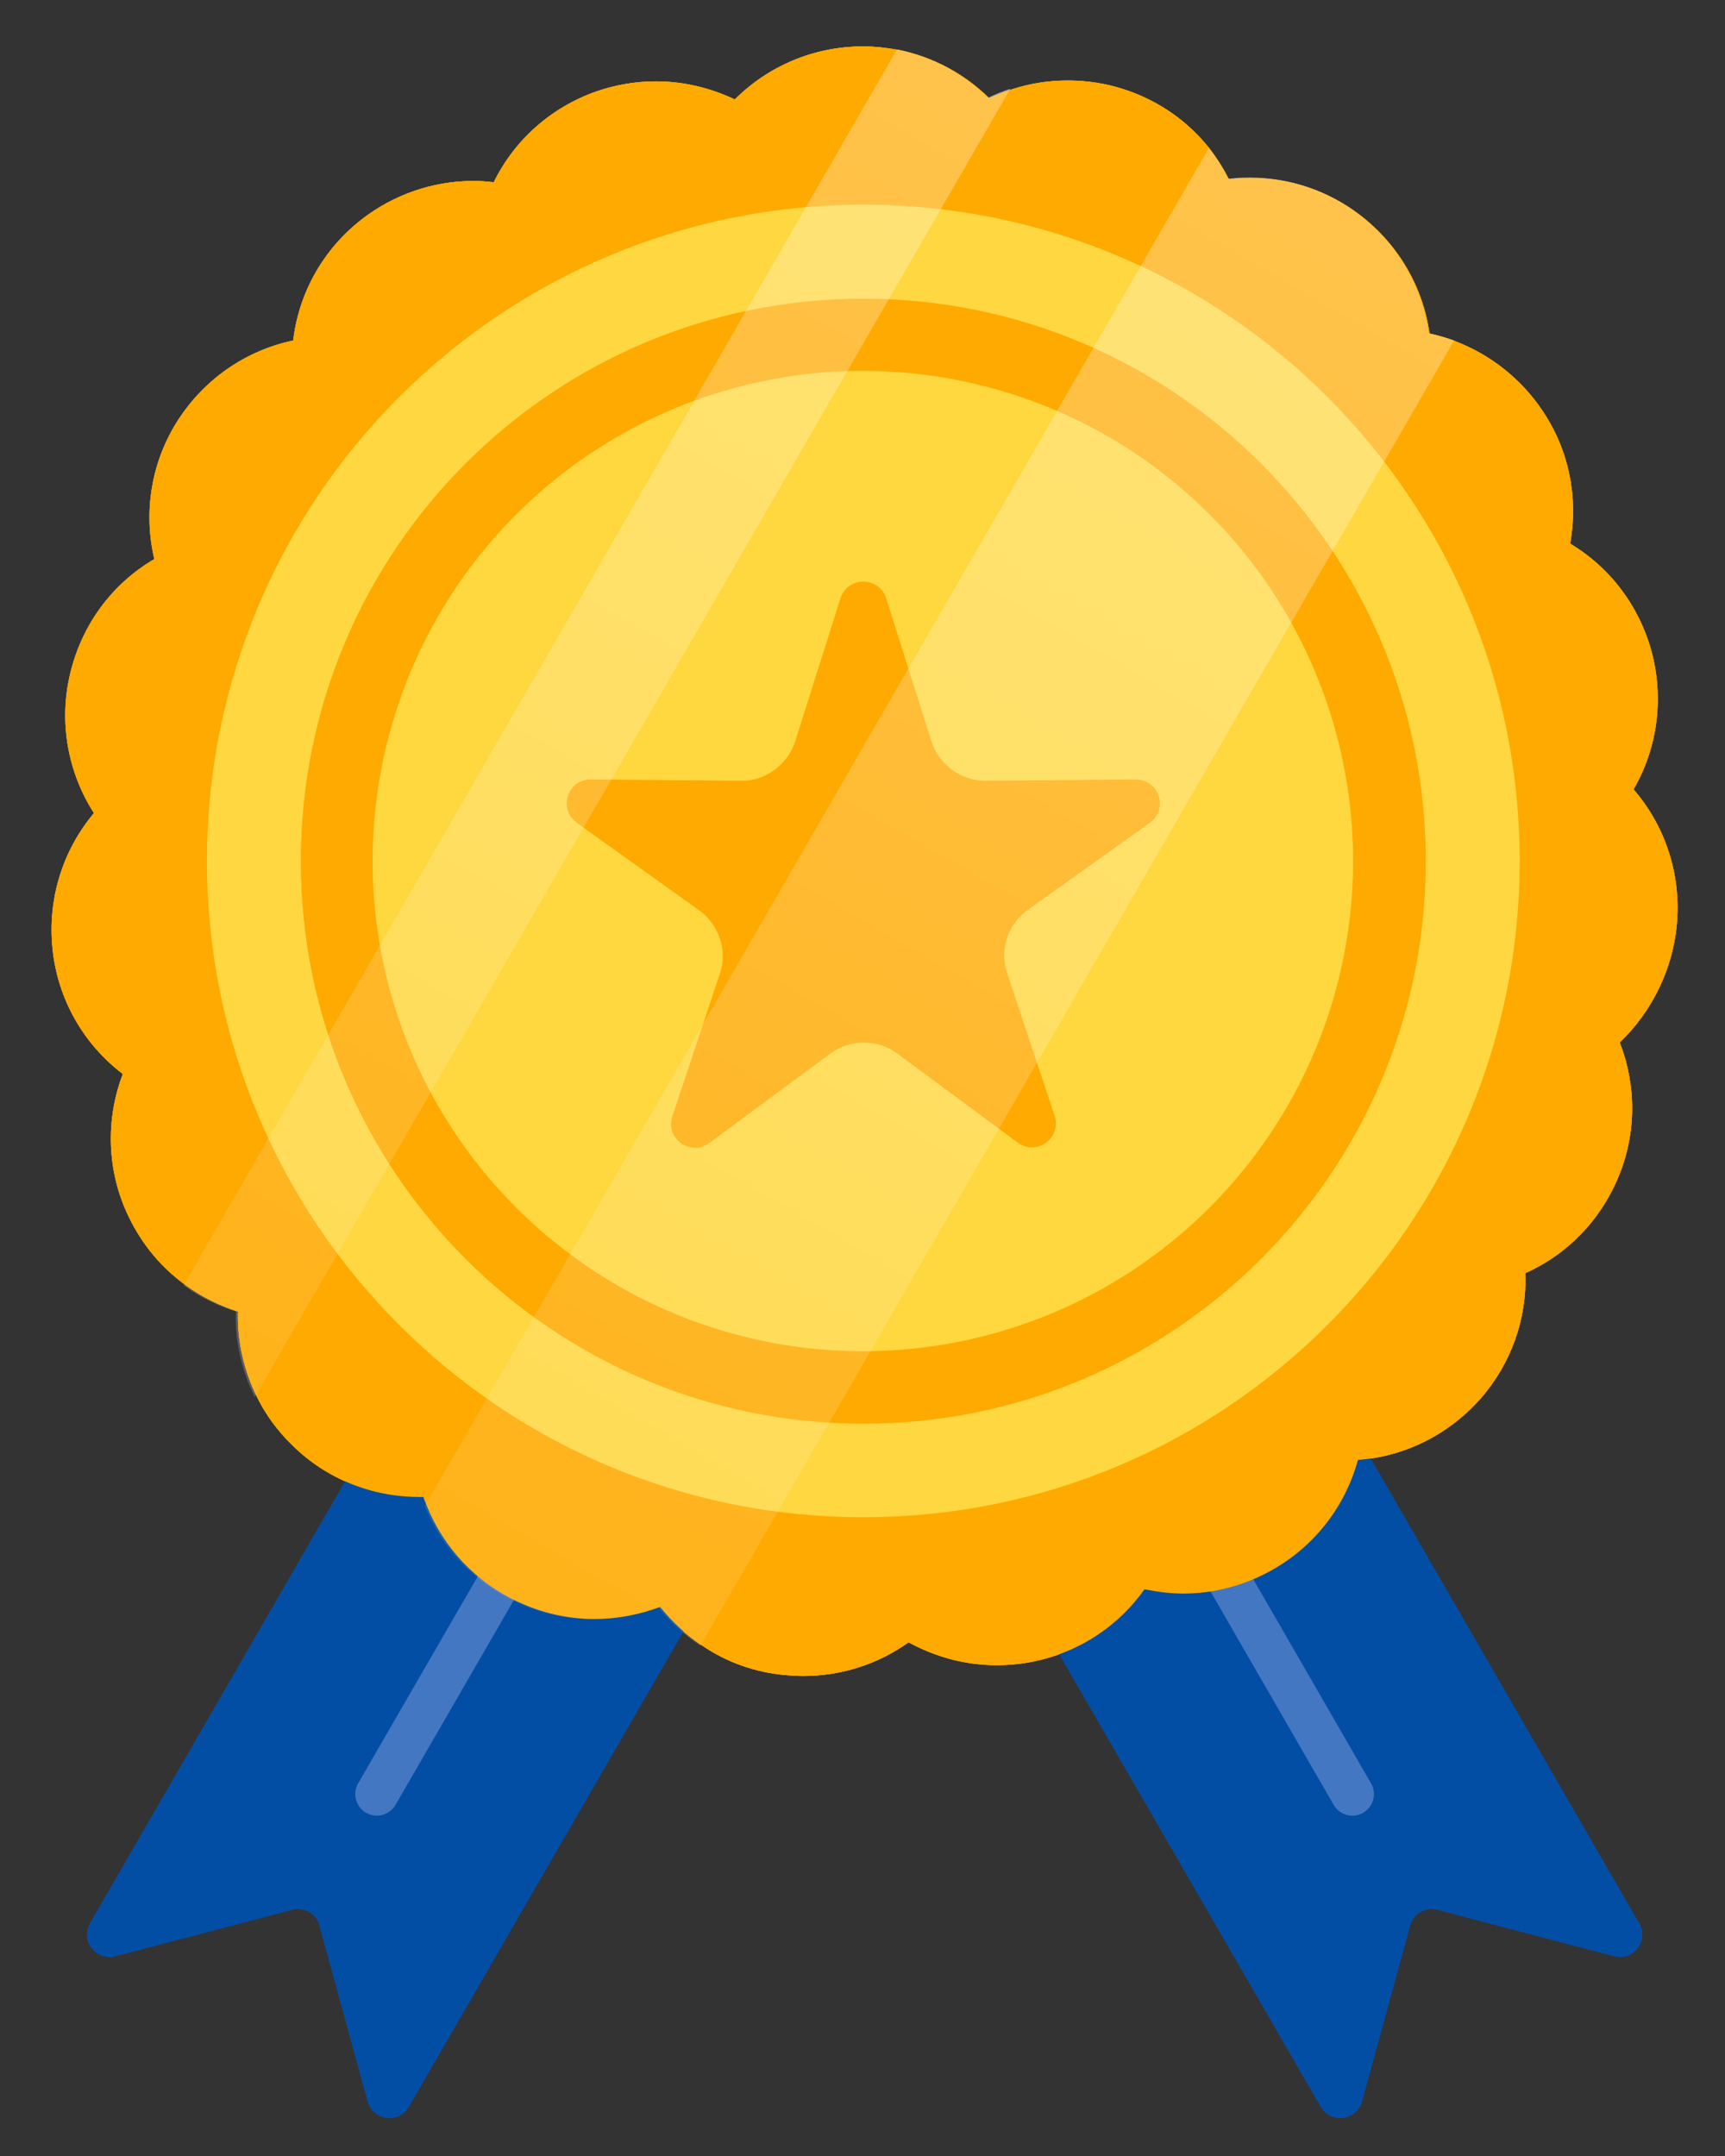 <?xml version="1.0" encoding="UTF-8" standalone="no"?>
<!-- Generator: Adobe Illustrator 24.0.1, SVG Export Plug-In . SVG Version: 6.00 Build 0)  -->

<svg
   xmlns:dc="http://purl.org/dc/elements/1.1/"
   xmlns:cc="http://creativecommons.org/ns#"
   xmlns:rdf="http://www.w3.org/1999/02/22-rdf-syntax-ns#"
   xmlns:svg="http://www.w3.org/2000/svg"
   xmlns="http://www.w3.org/2000/svg"
   xmlns:xlink="http://www.w3.org/1999/xlink"
   xmlns:sodipodi="http://sodipodi.sourceforge.net/DTD/sodipodi-0.dtd"
   xmlns:inkscape="http://www.inkscape.org/namespaces/inkscape"
   version="1.1"
   id="Слой_1"
   x="0px"
   y="0px"
   viewBox="0 0 400 500"
   xml:space="preserve"
   sodipodi:docname="ribbon.svg"
   width="400"
   height="500"
   inkscape:version="0.92.3 (2405546, 2018-03-11)"><rect x="0" y="0" width="400" height="500" fill="#333333" stroke="none"/><defs
   id="defs47"><linearGradient
     inkscape:collect="always"
     xlink:href="#SVGID_1_"
     id="linearGradient860"
     gradientUnits="userSpaceOnUse"
     x1="447.476"
     y1="187.994"
     x2="272.318"
     y2="491.375" /><linearGradient
     inkscape:collect="always"
     xlink:href="#SVGID_2_"
     id="linearGradient862"
     gradientUnits="userSpaceOnUse"
     x1="538.518"
     y1="222.622"
     x2="350.054"
     y2="549.05" /></defs><sodipodi:namedview
   pagecolor="#ffffff"
   bordercolor="#666666"
   borderopacity="1"
   objecttolerance="10"
   gridtolerance="10"
   guidetolerance="10"
   inkscape:pageopacity="0"
   inkscape:pageshadow="2"
   inkscape:window-width="1299"
   inkscape:window-height="713"
   id="namedview45"
   showgrid="false"
   inkscape:zoom="1.064"
   inkscape:cx="200"
   inkscape:cy="250"
   inkscape:window-x="67"
   inkscape:window-y="27"
   inkscape:window-maximized="1"
   inkscape:current-layer="Слой_1"
   inkscape:snap-center="false" />
<style
   type="text/css"
   id="style2">
	.st0{fill:#034EA5;}
	.st1{fill:none;stroke:#4477C1;stroke-width:10;stroke-linecap:round;stroke-linejoin:round;stroke-miterlimit:10;}
	.st2{fill:#FFAA00;}
	.st3{fill:#FFD740;}
	.st4{fill:#FFD73E;}
	.st5{fill:#FFAA00;stroke:#FFAA00;stroke-width:5;stroke-linecap:round;stroke-linejoin:round;stroke-miterlimit:10;}
	.st6{fill:url(#SVGID_1_);}
	.st7{fill:url(#SVGID_2_);}
</style>
<g
   id="g42"
   transform="translate(-225.014,-174.231)">
	<g
   id="g8">
		<path
   class="st0"
   d="m 599.4,627.9 -41.1,-10.8 c -2.7,-0.7 -5.6,0.9 -6.3,3.6 l -11.2,40.9 c -1.2,4.4 -7.2,5.2 -9.5,1.2 L 425.5,479.7 499.3,437.1 605.1,620.3 c 2.3,4 -1.3,8.7 -5.7,7.6 z"
   id="path4"
   inkscape:connector-curvature="0"
   style="fill:#034ea5" />
		<line
   class="st1"
   x1="538.6"
   y1="590.3"
   x2="462.5"
   y2="458.4"
   id="line6"
   style="fill:none;stroke:#4477c1;stroke-width:10;stroke-linecap:round;stroke-linejoin:round;stroke-miterlimit:10" />
	</g>
	<g
   id="g14">
		<path
   class="st0"
   d="m 251.7,627.9 41.1,-10.8 c 2.7,-0.7 5.6,0.9 6.3,3.6 l 11.2,40.9 c 1.2,4.4 7.2,5.2 9.5,1.2 L 425.6,479.6 351.7,437 245.9,620.3 c -2.3,4 1.4,8.7 5.8,7.6 z"
   id="path10"
   inkscape:connector-curvature="0"
   style="fill:#034ea5" />
		<line
   class="st1"
   x1="312.4"
   y1="590.3"
   x2="388.6"
   y2="458.4"
   id="line12"
   style="fill:none;stroke:#4477c1;stroke-width:10;stroke-linecap:round;stroke-linejoin:round;stroke-miterlimit:10" />
	</g>
	<g
   id="g18">
		<path
   class="st2"
   d="m 613.9,387.8 c 0.8,-11.3 -2.9,-22.2 -10.1,-30.5 5.5,-9.5 7.1,-20.9 4.2,-31.9 -2.9,-10.7 -9.7,-19.6 -18.9,-25.1 1.9,-10.6 -0.2,-21.6 -6.4,-30.8 -5,-7.5 -12.2,-13.1 -20.4,-16.2 -1.9,-0.7 -3.8,-1.3 -5.8,-1.7 -1.5,-10.8 -7.2,-20.6 -16,-27.4 -7.4,-5.7 -16.3,-8.7 -25.6,-8.7 -1.6,0 -3.3,0.1 -4.9,0.3 -1.3,-2.5 -2.8,-4.9 -4.5,-7.1 -4.9,-6.2 -11.6,-11 -19.4,-13.6 -4.4,-1.5 -8.9,-2.2 -13.5,-2.2 -4.5,0 -8.9,0.7 -13.1,2.1 -1.8,0.6 -3.5,1.3 -5.1,2 -5.8,-5.7 -13.1,-9.6 -21.1,-11.2 -2.7,-0.5 -5.4,-0.8 -8.2,-0.8 v 0 c -11.3,0 -21.9,4.5 -29.7,12.3 -5.7,-2.7 -11.9,-4.2 -18.3,-4.2 -4.7,0 -9.3,0.8 -13.7,2.3 -10.6,3.7 -19.1,11.3 -23.9,21.1 -1.6,-0.2 -3.2,-0.3 -4.8,-0.3 -9.3,0 -18.5,3.2 -25.8,8.9 -9,7 -14.6,17.1 -15.9,28.1 -10.9,2.3 -20.4,8.8 -26.6,18.3 -6.3,9.7 -8.2,21.4 -5.6,32.4 -9.8,5.7 -16.8,15.2 -19.5,26.5 -2.7,11.2 -0.6,22.9 5.5,32.4 -7.3,8.7 -10.8,20 -9.6,31.5 1.2,11.7 7.2,22.1 16.3,29 -4.1,10.7 -3.7,22.7 1.4,33.2 3.1,6.4 7.6,11.8 13.2,15.8 3.7,2.7 7.8,4.7 12.1,6.1 -0.2,6.9 1.4,13.7 4.4,19.8 2,4.1 4.8,7.9 8.2,11.2 7.9,7.8 18.4,12 29.5,12 0.3,0 0.6,0 0.9,0 0.2,0.7 0.5,1.4 0.8,2.1 3.9,9.7 11.4,17.7 21.1,22.2 5.6,2.6 11.6,4 17.8,4 5.2,0 10.4,-1 15.2,-2.8 2.8,3.5 6.1,6.6 9.8,9 5.6,3.8 12.2,6.2 19.3,6.8 1.4,0.1 2.7,0.2 4.1,0.2 8.9,0 17.4,-2.8 24.4,-7.8 6.2,3.4 13.2,5.3 20.4,5.3 2.9,0 5.9,-0.3 8.8,-0.9 10.5,-2.2 19.5,-8.2 25.5,-16.7 3,0.6 6,1 9,1 7.4,0 14.6,-2 21,-5.7 9.7,-5.6 16.6,-14.7 19.5,-25.3 11,-0.8 21.2,-6 28.5,-14.3 7.1,-8.2 10.7,-18.5 10.3,-29 9.6,-4.3 17.3,-12.1 21.5,-22.1 4.3,-10.2 4.3,-21.4 0.4,-31.4 7.5,-7.2 12.5,-17.2 13.3,-28.2 z"
   id="path16"
   inkscape:connector-curvature="0"
   style="fill:#ffaa00" />
	</g>
	<path
   class="st3"
   d="m 425.2,221.7 c -84.1,0 -152.2,68.2 -152.2,152.2 0,84.1 68.2,152.2 152.2,152.2 84.1,0 152.2,-68.2 152.2,-152.2 0,-84 -68.1,-152.2 -152.2,-152.2 z m 0,282.6 c -72,0 -130.4,-58.4 -130.4,-130.4 0,-72 58.4,-130.4 130.4,-130.4 72,0 130.4,58.4 130.4,130.4 0,72 -58.4,130.4 -130.4,130.4 z"
   id="path20"
   inkscape:connector-curvature="0"
   style="fill:#ffd740" />
	<path
   class="st2"
   d="m 425.2,243.6 c -72,0 -130.4,58.4 -130.4,130.4 0,72 58.4,130.4 130.4,130.4 72,0 130.4,-58.4 130.4,-130.4 0,-72.1 -58.4,-130.4 -130.4,-130.4 z m 0,244 c -62.8,0 -113.7,-50.9 -113.7,-113.7 0,-62.8 50.9,-113.7 113.7,-113.7 62.8,0 113.7,50.9 113.7,113.7 0,62.8 -50.9,113.7 -113.7,113.7 z"
   id="path22"
   inkscape:connector-curvature="0"
   style="fill:#ffaa00" />
	
		<circle
   transform="matrix(0.707,-0.707,0.707,0.707,-139.868,410.182)"
   class="st4"
   cx="425.2"
   cy="373.9"
   id="ellipse24"
   r="113.7"
   style="fill:#ffd73e" />
	<path
   class="st5"
   d="m 416,416.6 -28,20.7 c -2.4,1.8 -5.7,-0.6 -4.7,-3.4 l 11,-33 c 2.2,-6.5 -0.2,-13.6 -5.7,-17.6 L 360.2,363 c -2.4,-1.7 -1.2,-5.6 1.8,-5.5 l 34.8,0.3 c 6.8,0.1 12.9,-4.4 15,-10.9 l 10.5,-33.2 c 0.9,-2.8 4.9,-2.8 5.8,0 l 10.5,33.2 c 2.1,6.5 8.1,10.9 15,10.9 l 34.8,-0.3 c 3,0 4.2,3.8 1.8,5.5 l -28.3,20.2 c -5.6,4 -7.9,11.1 -5.7,17.6 l 11,33 c 0.9,2.8 -2.3,5.2 -4.7,3.4 l -28,-20.7 c -5.5,-4 -13.1,-4 -18.5,0.1 z"
   id="path26"
   inkscape:connector-curvature="0"
   style="fill:#ffaa00;stroke:#ffaa00;stroke-width:5;stroke-linecap:round;stroke-linejoin:round;stroke-miterlimit:10" />
	<linearGradient
   id="SVGID_1_"
   gradientUnits="userSpaceOnUse"
   x1="447.476"
   y1="187.994"
   x2="272.318"
   y2="491.375">
		<stop
   offset="0"
   style="stop-color:#FFFFFF;stop-opacity:0.3"
   id="stop28" />
		<stop
   offset="1"
   style="stop-color:#FFFFFF;stop-opacity:0.1"
   id="stop30" />
	</linearGradient>
	<path
   class="st6"
   d="M 459.3,194.8 284.1,498.2 c -3.1,-6.1 -4.6,-12.9 -4.4,-19.8 -4.4,-1.4 -8.5,-3.4 -12.1,-6.1 L 433,185.7 c 8,1.6 15.3,5.5 21.1,11.2 1.7,-0.8 3.4,-1.5 5.2,-2.1 z"
   id="path33"
   inkscape:connector-curvature="0"
   style="fill:url(#linearGradient860)" />
	<linearGradient
   id="SVGID_2_"
   gradientUnits="userSpaceOnUse"
   x1="538.518"
   y1="222.622"
   x2="350.054"
   y2="549.05">
		<stop
   offset="0"
   style="stop-color:#FFFFFF;stop-opacity:0.3"
   id="stop35" />
		<stop
   offset="1"
   style="stop-color:#FFFFFF;stop-opacity:0.1"
   id="stop37" />
	</linearGradient>
	<path
   class="st7"
   d="M 562.2,253.2 387.4,555.9 c -3.7,-2.5 -7,-5.5 -9.8,-9 -4.8,1.9 -10,2.8 -15.2,2.8 -6.2,0 -12.2,-1.3 -17.8,-4 -9.8,-4.6 -17.2,-12.5 -21.1,-22.2 L 505.3,208.6 c 1.8,2.2 3.3,4.6 4.5,7.1 1.6,-0.2 3.3,-0.3 4.9,-0.3 9.3,0 18.2,3 25.6,8.7 8.9,6.8 14.5,16.7 16,27.4 2,0.5 4,1 5.9,1.7 z"
   id="path40"
   inkscape:connector-curvature="0"
   style="fill:url(#linearGradient862)" />
</g>
<use
   x="0"
   y="0"
   xlink:href="#g42"
   id="use856"
   width="100%"
   height="100%" /><use
   id="use858"
   xlink:href="#g42"
   y="0"
   x="0"
   width="100%"
   height="100%" /></svg>
